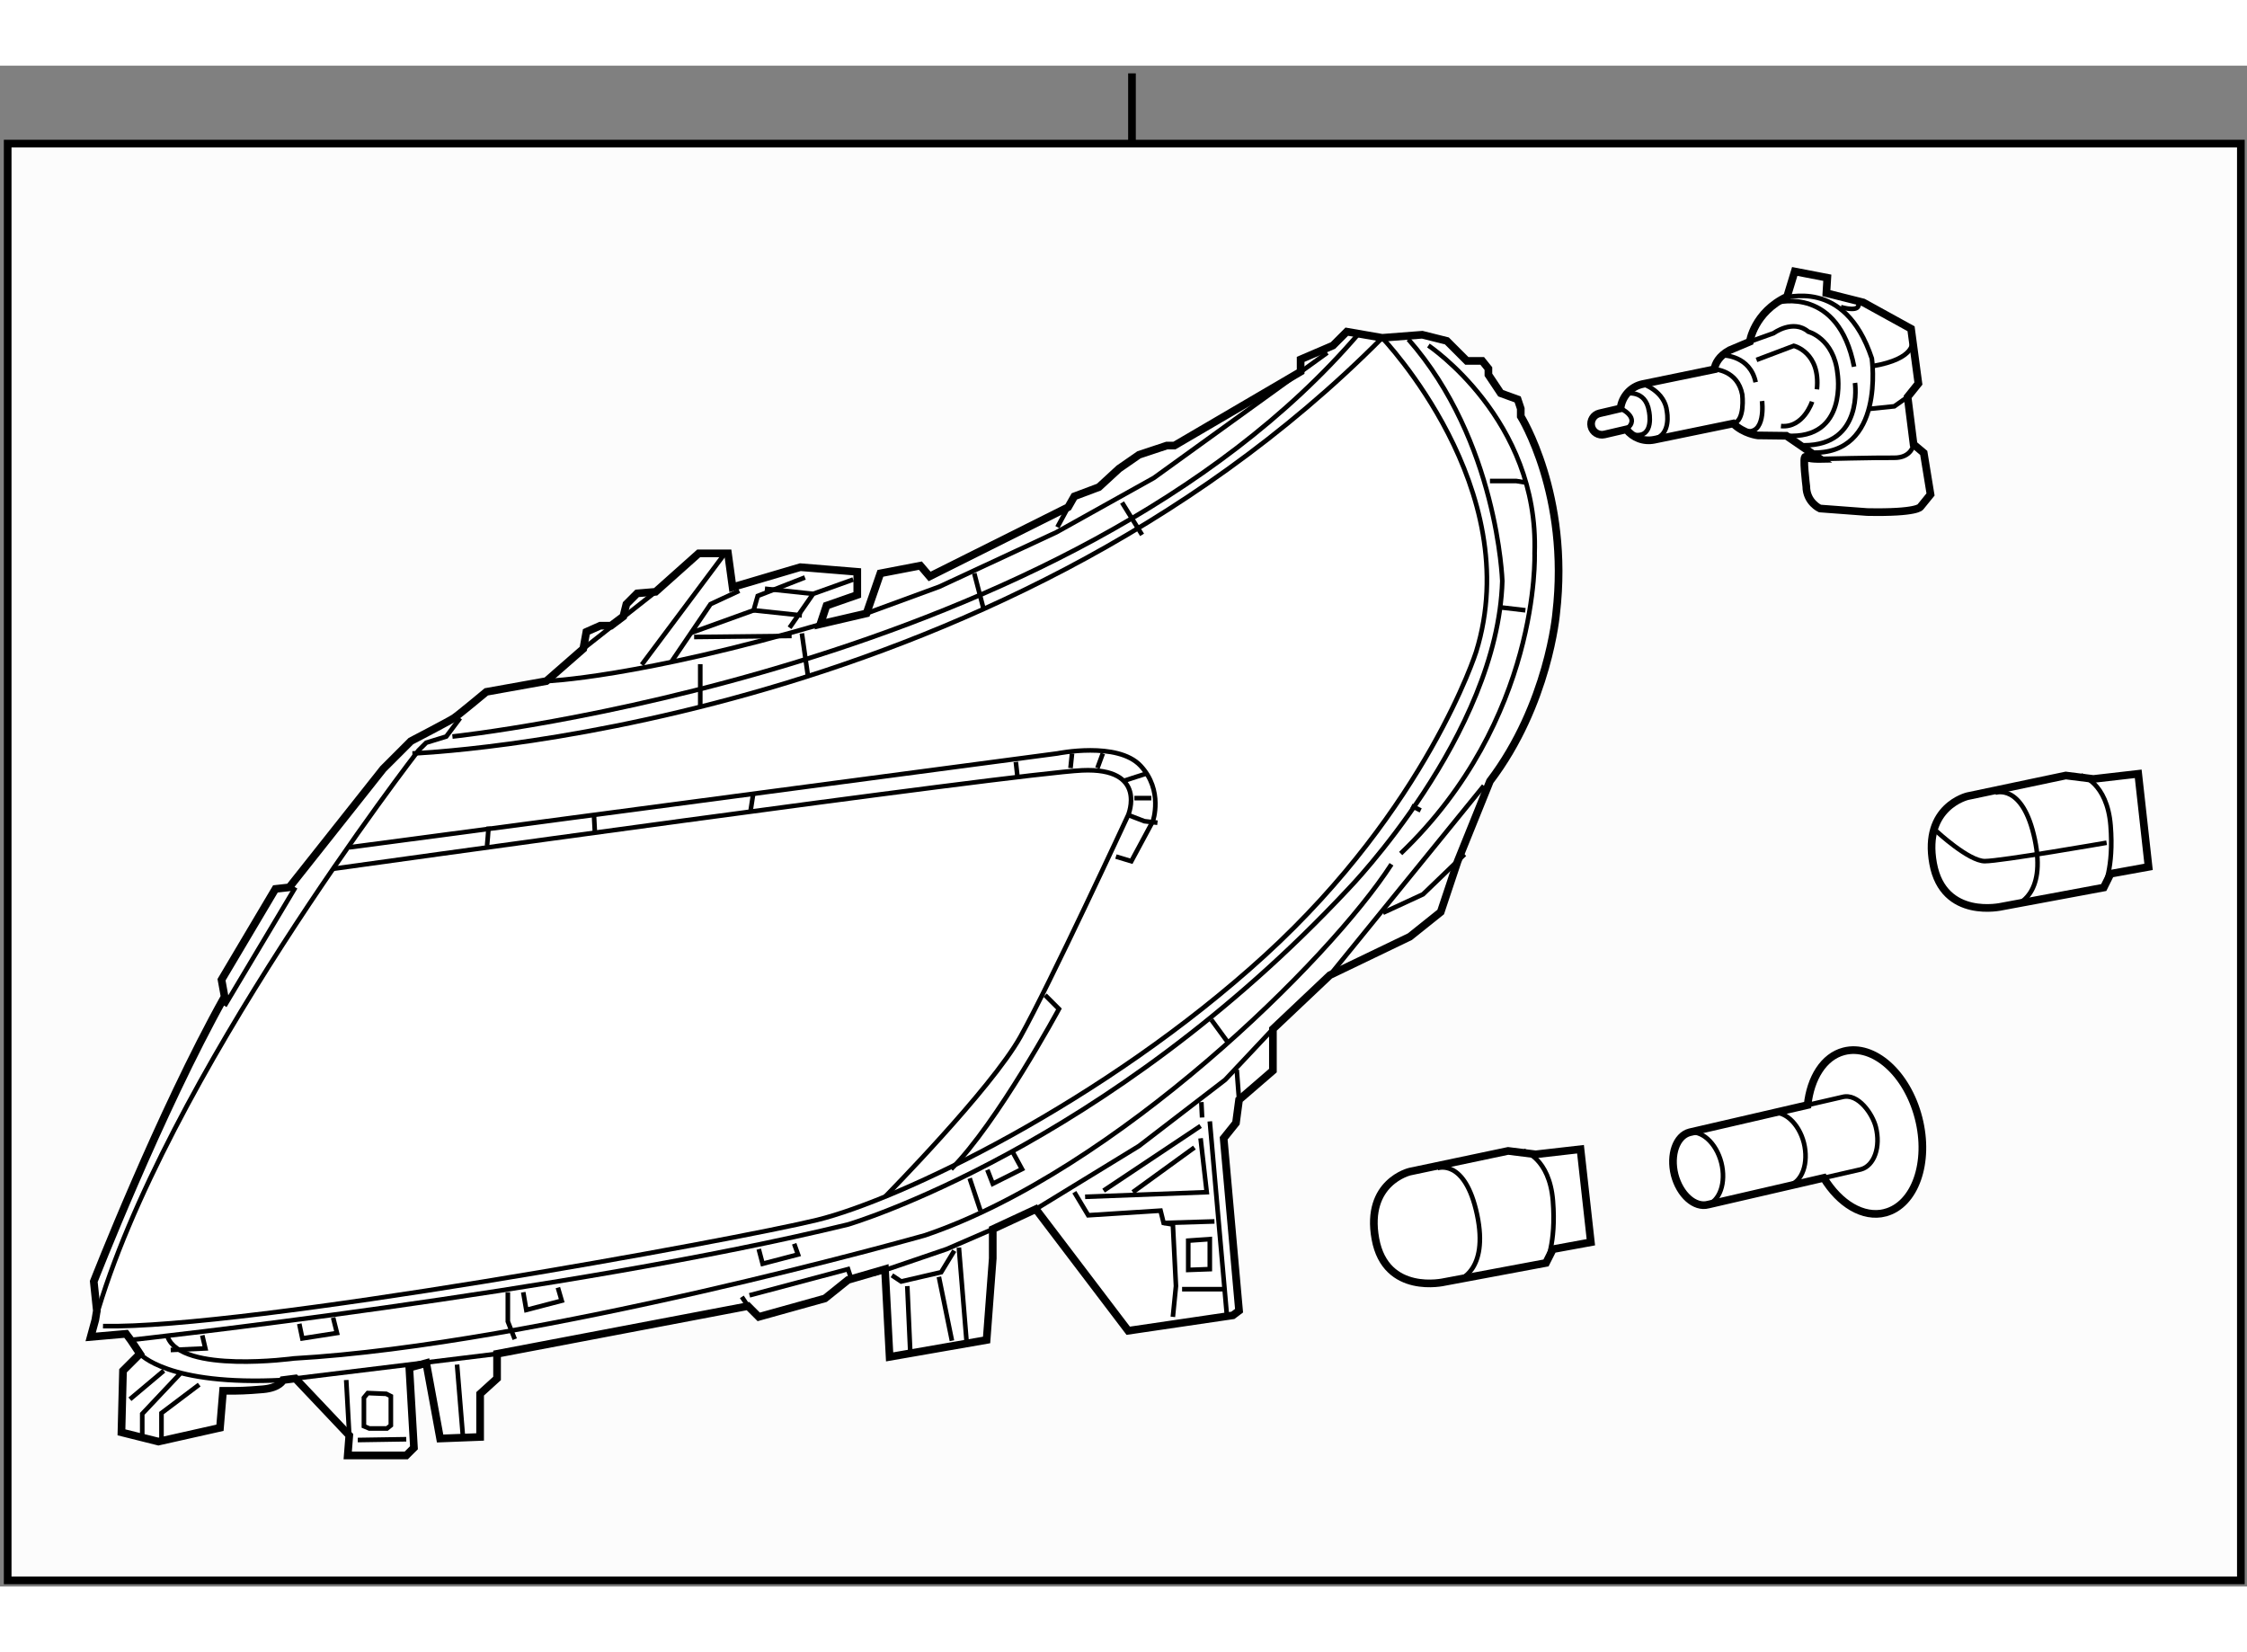<?xml version="1.0" encoding="utf-8"?>
<!-- Generator: Adobe Illustrator 15.1.0, SVG Export Plug-In . SVG Version: 6.00 Build 0)  -->
<!DOCTYPE svg PUBLIC "-//W3C//DTD SVG 1.1//EN" "http://www.w3.org/Graphics/SVG/1.1/DTD/svg11.dtd">
<svg version="1.1" xmlns="http://www.w3.org/2000/svg" xmlns:xlink="http://www.w3.org/1999/xlink" x="0px" y="0px" width="244.8px"
	 height="180px" viewBox="57.417 45 146.404 99.09" enable-background="new 0 0 244.8 180" xml:space="preserve">
	
<rect x="57.417" y="45" width="146.404" height="99.09" fill="#808080" stroke="none"/>
	
<g><rect x="57.917" y="50.077" fill="#FCFCFC" stroke="#000000" stroke-width="0.5" width="145.504" height="93.613"></rect><line fill="none" stroke="#000000" stroke-width="0.5" x1="131.171" y1="50.077" x2="131.171" y2="45.5"></line></g><g><path fill="#FFFFFF" stroke="#000000" stroke-width="0.5" d="M93.013,85.097l2.408-2.105l0.201-1.104l0.901-0.4h0.702l0.803-0.602
			l0.201-0.803l0.701-0.702l1.204-0.101l2.809-2.507h1.905l0.301,2.206l4.413-1.304l3.711,0.302v1.504l-2.006,0.701l-0.4,1.203
			l3.009-0.701l0.902-2.607l2.608-0.502l0.601,0.703l9.027-4.514l0.401-0.703l1.603-0.602l1.306-1.203l1.303-0.903l1.807-0.601
			h0.501l8.225-4.816v-0.801l2.106-0.902l0.902-0.903l2.307,0.401l2.608-0.201l1.604,0.401l1.304,1.305h1.002l0.402,0.501v0.4
			l0.803,1.204l1.104,0.402l0.201,0.602v0.5c0,0,3.208,5.115,2.307,12.839c0,0-0.502,5.918-4.314,10.933l-2.105,5.217l-1.104,3.309
			l-2.006,1.605l-5.215,2.508l-3.712,3.511v2.707l-2.206,1.905l-0.201,1.506l-0.802,1.002l1.003,11.232l-0.402,0.302l-6.819,1.004
			l-6.018-7.924l-2.809,1.304v1.907l-0.401,5.314l-6.319,1.102l-0.301-5.716l-2.407,0.701l-1.504,1.206l-4.314,1.202l-0.701-0.702
			l-16.35,3.109v1.605l-1.104,1.003v2.809l-2.607,0.101l-0.903-4.915l-1.103,0.302l0.302,5.215l-0.502,0.501h-3.813l0.101-1.305
			l-3.511-3.71l-0.801,0.103c0,0-0.201,0.501-1.306,0.601c-1.104,0.1-1.805,0.1-1.805,0.1H71.95l-0.2,2.408l-4.012,0.9l-2.408-0.602
			l0.101-4.011l1.104-1.104l-0.602-0.902l-0.301-0.402l-2.308,0.202l0.302-1.104l0.1-0.604l-0.2-1.903
			c0,0,4.311-11.033,8.525-18.557l-0.201-1.104l3.512-5.918l0.901-0.101l6.119-7.722l1.806-1.806c0,0,2.507-1.304,2.808-1.505
			c0.3-0.2,2.107-1.705,2.107-1.705L93.013,85.097z"></path><path fill="none" stroke="#000000" stroke-width="0.3" d="M93.013,85.097c0,0,5.918-0.201,18.255-3.812"></path><line fill="none" stroke="#000000" stroke-width="0.3" x1="95.421" y1="82.991" x2="100.135" y2="79.279"></line><line fill="none" stroke="#000000" stroke-width="0.3" x1="99.231" y1="84.028" x2="104.581" y2="76.872"></line><polyline fill="none" stroke="#000000" stroke-width="0.3" points="101.172,83.827 103.713,80.082 105.584,79.212 		"></polyline><polyline fill="none" stroke="#000000" stroke-width="0.3" points="108.861,81.62 110.398,79.413 113.006,78.479 		"></polyline><polyline fill="none" stroke="#000000" stroke-width="0.3" points="102.441,81.954 106.521,80.483 106.787,79.548 109.863,78.345 
					"></polyline><line fill="none" stroke="#000000" stroke-width="0.3" x1="102.643" y1="82.223" x2="108.995" y2="82.155"></line><line fill="none" stroke="#000000" stroke-width="0.3" x1="106.521" y1="80.483" x2="109.663" y2="80.818"></line><line fill="none" stroke="#000000" stroke-width="0.3" x1="107.255" y1="79.079" x2="110.398" y2="79.413"></line><polyline fill="none" stroke="#000000" stroke-width="0.3" points="113.876,80.684 118.623,78.945 126.246,75.401 132.599,71.857 
			143.897,63.699 		"></polyline><path fill="none" stroke="#000000" stroke-width="0.3" d="M87.396,87.504l-0.902,1.204l-1.305,0.401l-0.501,0.5
			c0,0-16.65,21.465-21.062,37.112"></path><line fill="none" stroke="#000000" stroke-width="0.3" x1="72.051" y1="106.261" x2="76.664" y2="98.536"></line><path fill="none" stroke="#000000" stroke-width="0.3" d="M80.175,95.929l46.138-6.118c0,0,3.912-0.802,5.416,0.802
			c1.505,1.607,0.803,3.613,0.803,3.613l-1.403,2.607l-1.004-0.303"></path><path fill="none" stroke="#000000" stroke-width="0.3" d="M125.511,105.558l0.902,0.902c0,0-4.012,7.424-7.021,10.433"></path><path fill="none" stroke="#000000" stroke-width="0.3" d="M115.079,118.698c0,0,6.921-7.021,8.826-10.431
			c1.907-3.411,7.021-14.444,7.021-14.444s1.303-3.108-3.009-2.909c-4.314,0.2-48.848,6.42-48.848,6.42"></path><path fill="none" stroke="#000000" stroke-width="0.3" d="M84.287,89.811c0,0,37.713-1.404,63.188-27.08
			c0,0,9.428,9.829,6.119,20.461c0,0-3.21,10.131-13.741,19.759c-10.531,9.628-23.872,15.948-29.187,17.252
			c-5.315,1.303-37.212,7.121-46.538,6.92"></path><path fill="none" stroke="#000000" stroke-width="0.3" d="M86.895,88.708c0,0,40.22-4.213,59.075-26.279"></path><line fill="none" stroke="#000000" stroke-width="0.3" x1="103.043" y1="83.993" x2="103.043" y2="86.802"></line><line fill="none" stroke="#000000" stroke-width="0.3" x1="109.663" y1="81.988" x2="110.064" y2="84.796"></line><line fill="none" stroke="#000000" stroke-width="0.3" x1="120.896" y1="78.076" x2="121.498" y2="80.383"></line><line fill="none" stroke="#000000" stroke-width="0.3" x1="130.525" y1="73.463" x2="131.829" y2="75.569"></line><line fill="none" stroke="#000000" stroke-width="0.3" x1="126.312" y1="75.067" x2="127.015" y2="73.764"></line><path fill="none" stroke="#000000" stroke-width="0.3" d="M65.933,128.025c0,0,28.585-3.109,46.739-7.523
			c0,0,16.75-4.915,32.599-21.865c0,0,9.729-10.029,10.029-20.06c0,0-0.301-9.127-6.119-15.747"></path><line fill="none" stroke="#000000" stroke-width="0.3" x1="154.096" y1="91.918" x2="144.066" y2="104.255"></line><path fill="none" stroke="#000000" stroke-width="0.3" d="M66.534,128.928c0,0,1.805,2.107,9.329,1.707"></path><line fill="none" stroke="#000000" stroke-width="0.3" x1="76.664" y1="130.532" x2="89.804" y2="128.928"></line><line fill="none" stroke="#000000" stroke-width="0.3" x1="106.153" y1="125.818" x2="105.751" y2="125.218"></line><polyline fill="none" stroke="#000000" stroke-width="0.3" points="114.378,123.713 119.092,122.107 122.101,120.804 		"></polyline><polyline fill="none" stroke="#000000" stroke-width="0.3" points="124.909,119.5 131.628,115.388 137.244,111.074 
			140.354,107.766 		"></polyline><polyline fill="none" stroke="#000000" stroke-width="0.3" points="127.416,118.397 128.319,119.901 133.033,119.6 
			133.233,120.402 133.836,120.502 134.037,124.515 133.836,126.521 		"></polyline><line fill="none" stroke="#000000" stroke-width="0.3" x1="136.242" y1="113.783" x2="137.346" y2="126.32"></line><polyline fill="none" stroke="#000000" stroke-width="0.3" points="128.118,118.698 136.042,118.397 135.641,114.886 		"></polyline><line fill="none" stroke="#000000" stroke-width="0.3" x1="129.322" y1="118.297" x2="135.641" y2="114.083"></line><line fill="none" stroke="#000000" stroke-width="0.3" x1="131.227" y1="118.397" x2="135.239" y2="115.487"></line><line fill="none" stroke="#000000" stroke-width="0.3" x1="133.233" y1="120.402" x2="136.544" y2="120.302"></line><line fill="none" stroke="#000000" stroke-width="0.3" x1="134.436" y1="124.717" x2="137.244" y2="124.717"></line><polygon fill="none" stroke="#000000" stroke-width="0.3" points="134.838,121.555 134.838,123.462 136.242,123.411 
			136.242,121.455 		"></polygon><line fill="none" stroke="#000000" stroke-width="0.3" x1="137.998" y1="110.422" x2="138.148" y2="112.378"></line><line fill="none" stroke="#000000" stroke-width="0.3" x1="135.691" y1="112.528" x2="135.74" y2="113.531"></line><polyline fill="none" stroke="#000000" stroke-width="0.3" points="147.526,100.193 150.134,98.988 152.842,96.382 		"></polyline><line fill="none" stroke="#000000" stroke-width="0.3" x1="119.894" y1="122.007" x2="120.395" y2="128.125"></line><polyline fill="none" stroke="#000000" stroke-width="0.3" points="115.53,123.813 116.133,124.215 118.74,123.611 
			119.593,122.209 		"></polyline><line fill="none" stroke="#000000" stroke-width="0.3" x1="116.532" y1="124.515" x2="116.733" y2="128.978"></line><line fill="none" stroke="#000000" stroke-width="0.3" x1="118.59" y1="123.913" x2="119.441" y2="128.074"></line><path fill="none" stroke="#000000" stroke-width="0.3" d="M148.078,97.032c-4.012,6.22-17.954,19.96-30.391,24.174
			c0,0-25.176,7.121-41.124,8.023c0,0-7.321,1.003-8.225-1.404"></path><path fill="none" stroke="#000000" stroke-width="0.3" d="M150.485,63.232c0,0,7.221,4.814,6.92,13.54
			c0,0,0.402,10.832-8.727,19.559"></path><polyline fill="none" stroke="#000000" stroke-width="0.3" points="154.496,72.059 156.202,72.059 156.804,72.158 		"></polyline><line fill="none" stroke="#000000" stroke-width="0.3" x1="155.099" y1="80.283" x2="156.804" y2="80.483"></line><line fill="none" stroke="#000000" stroke-width="0.3" x1="149.382" y1="93.222" x2="149.983" y2="93.522"></line><line fill="none" stroke="#000000" stroke-width="0.3" x1="136.343" y1="107.162" x2="137.445" y2="108.669"></line><line fill="none" stroke="#000000" stroke-width="0.3" x1="120.596" y1="117.493" x2="121.298" y2="119.6"></line><line fill="none" stroke="#000000" stroke-width="0.3" x1="80.175" y1="134.242" x2="79.975" y2="130.635"></line><line fill="none" stroke="#000000" stroke-width="0.3" x1="87.196" y1="129.629" x2="87.598" y2="134.544"></line><polyline fill="none" stroke="#000000" stroke-width="0.3" points="67.938,134.544 67.938,132.789 70.395,130.935 		"></polyline><polyline fill="none" stroke="#000000" stroke-width="0.3" points="69.143,130.232 66.685,132.84 66.685,134.395 		"></polyline><line fill="none" stroke="#000000" stroke-width="0.3" x1="65.883" y1="131.887" x2="68.089" y2="130.031"></line><polygon fill="none" stroke="#000000" stroke-width="0.3" points="81.128,131.787 81.128,133.644 81.479,133.791 82.633,133.791 
			82.883,133.591 82.883,131.688 82.581,131.535 81.379,131.485 		"></polygon><path fill="none" stroke="#000000" stroke-width="0.3" d="M80.727,134.544c0.151,0,3.16-0.05,3.16-0.05"></path><polyline fill="none" stroke="#000000" stroke-width="0.3" points="90.505,124.916 90.505,126.822 90.957,127.975 		"></polyline><polyline fill="none" stroke="#000000" stroke-width="0.3" points="106.253,125.116 112.672,123.411 112.923,124.165 		"></polyline><polyline fill="none" stroke="#000000" stroke-width="0.3" points="70.596,127.726 70.797,128.576 68.54,128.679 		"></polyline><polyline fill="none" stroke="#000000" stroke-width="0.3" points="76.916,126.972 77.116,127.925 79.373,127.573 79.122,126.57 
					"></polyline><polyline fill="none" stroke="#000000" stroke-width="0.3" points="91.509,124.916 91.709,126.069 94.016,125.467 93.766,124.614 
					"></polyline><polyline fill="none" stroke="#000000" stroke-width="0.3" points="106.854,122.107 107.105,123.06 109.412,122.458 
			109.162,121.757 		"></polyline><polyline fill="none" stroke="#000000" stroke-width="0.3" points="121.749,116.941 122.101,117.846 124.005,116.893 
			123.403,115.789 		"></polyline><path fill="none" stroke="#000000" stroke-width="0.3" d="M89.252,94.574c0,0.152-0.101,1.255-0.101,1.255"></path><line fill="none" stroke="#000000" stroke-width="0.3" x1="96.123" y1="93.924" x2="96.173" y2="94.876"></line><line fill="none" stroke="#000000" stroke-width="0.3" x1="106.503" y1="92.369" x2="106.303" y2="93.671"></line><line fill="none" stroke="#000000" stroke-width="0.3" x1="123.604" y1="90.363" x2="123.704" y2="91.266"></line><line fill="none" stroke="#000000" stroke-width="0.3" x1="127.266" y1="89.811" x2="127.166" y2="90.765"></line><line fill="none" stroke="#000000" stroke-width="0.3" x1="128.92" y1="90.765" x2="129.271" y2="89.811"></line><line fill="none" stroke="#000000" stroke-width="0.3" x1="130.575" y1="91.616" x2="132.13" y2="91.114"></line><line fill="none" stroke="#000000" stroke-width="0.3" x1="131.328" y1="92.721" x2="132.431" y2="92.721"></line><polyline fill="none" stroke="#000000" stroke-width="0.3" points="130.927,93.823 131.979,94.226 132.832,94.325 		"></polyline></g>



	
<g><path fill="#FFFFFF" stroke="#000000" stroke-width="0.5" d="M183.201,72.937l-0.442-2.707l-0.662-0.558l-0.389-3.089l0.703-0.876
			l-0.479-3.568l-3.111-1.714l-2.406-0.605l0.061-1.003l-2.123-0.41l-0.5,1.644c-2.164,1.023-2.428,2.933-2.428,2.933l-1.322,0.557
			c-0.697,0.386-0.928,0.866-0.991,1.242l-4.654,0.957c-0.798,0.165-1.363,0.823-1.457,1.591l-1.369,0.319
			c-0.381,0.089-0.617,0.468-0.529,0.85c0.09,0.38,0.47,0.616,0.85,0.528l1.428-0.332c0.421,0.534,1.115,0.822,1.824,0.675
			l5.138-1.057c0.682,0.669,1.602,0.775,1.602,0.775l1.864,0.023l2.204,1.511c0,0-0.74,0.015-0.954-0.131
			c-0.213-0.146,0.047,1.913,0.047,1.913c0.009,1.051,0.889,1.446,0.889,1.446l3.081,0.231c3.298,0.066,3.471-0.338,3.471-0.338
			L183.201,72.937z"></path><path fill="none" stroke="#000000" stroke-width="0.3" d="M162.999,67.328c0,0,1.362,0.616,0.38,1.365"></path><path fill="none" stroke="#000000" stroke-width="0.3" d="M164.457,65.738c0,0,1.443,0.461,1.57,1.802c0,0,0.297,1.51-0.83,1.782"></path><path fill="none" stroke="#000000" stroke-width="0.3" d="M163.298,66.374c0,0,1.331-0.341,1.564,1.15c0,0,0.372,1.744-0.97,1.529
			"></path><path fill="none" stroke="#000000" stroke-width="0.3" d="M171.424,62.982l1.555-0.554c0,0,1.266-0.935,2.26-0.097
			c0,0,1.662,0.434,1.901,2.714c0,0,0.716,4.332-3.333,4.064"></path><path fill="none" stroke="#000000" stroke-width="0.3" d="M169.111,64.781c0,0,1.524,0.039,1.825,1.656
			c0,0,0.202,1.724-0.595,1.874"></path><path fill="none" stroke="#000000" stroke-width="0.3" d="M169.714,63.875c0,0,1.722,0.003,2.094,1.748"></path><path fill="none" stroke="#000000" stroke-width="0.3" d="M172.223,66.849c0,0,0.292,2.316-1.173,1.939"></path><path fill="none" stroke="#000000" stroke-width="0.3" d="M173.565,60.088c0.122,0.162,4.016-1.401,5.811,3.984
			c0,0,0.905,6.341-3.969,6.136"></path><path fill="none" stroke="#000000" stroke-width="0.3" d="M182.095,69.672c0,0-0.114,0.888-1.278,0.874
			c-1.166-0.015-4.807,0.076-4.807,0.076"></path><polyline fill="none" stroke="#000000" stroke-width="0.3" points="181.707,66.582 180.842,67.193 179.155,67.367 		"></polyline><path fill="none" stroke="#000000" stroke-width="0.3" d="M177.359,60.728c0,0,1.429,0.431,1.098-0.346"></path><path fill="none" stroke="#000000" stroke-width="0.3" d="M182.008,62.976c0,0,0.256,1.116-2.584,1.599"></path><path fill="none" stroke="#000000" stroke-width="0.3" d="M171.862,64.171l2.431-0.919c0,0,1.752,0.417,1.506,2.836"></path><path fill="none" stroke="#000000" stroke-width="0.3" d="M175.485,66.891c0,0-0.56,1.732-2.028,1.588"></path><path fill="none" stroke="#000000" stroke-width="0.3" d="M173.254,60.424c0,0,3.942-1.06,4.968,4.188"></path><path fill="none" stroke="#000000" stroke-width="0.3" d="M178.28,65.67c0,0,0.575,4.078-3.332,4.064"></path></g>



	
<g><path fill="#FFFFFF" stroke="#000000" stroke-width="0.5" d="M193.81,91.474l-1.796-0.226l-6.4,1.347c0,0-2.918,0.677-2.245,4.381
			c0.674,3.705,4.492,2.806,4.492,2.806l6.625-1.234l0.447-0.899l2.474-0.448l-0.674-6.063L193.81,91.474z"></path><path fill="none" stroke="#000000" stroke-width="0.3" d="M187.412,92.371c0,0,1.795-0.673,2.581,3.031
			c0.787,3.706-1.233,4.269-1.233,4.269"></path><path fill="none" stroke="#000000" stroke-width="0.3" d="M193.024,91.248c0,0,1.684,0.45,1.909,3.258
			c0.225,2.807-0.447,4.041-0.447,4.041"></path><path fill="none" stroke="#000000" stroke-width="0.3" d="M183.591,94.88c0,0,2.095,1.948,3.146,1.948
			c1.048,0,7.938-1.199,7.938-1.199"></path></g>



	
<g><path fill="#FFFFFF" stroke="#000000" stroke-width="0.5" d="M175.192,112.718l-7.684,1.777c-0.87,0.226-1.305,1.469-0.979,2.772
			c0.339,1.301,1.313,2.173,2.186,1.938l7.53-1.74c1.024,1.684,2.569,2.634,3.999,2.27l0.003-0.004
			c1.943-0.508,2.918-3.272,2.174-6.17c-0.744-2.902-2.92-4.849-4.869-4.341l0,0C176.237,109.563,175.382,110.96,175.192,112.718z"></path><path fill="none" stroke="#000000" stroke-width="0.3" d="M176.246,117.465l2.415-0.553c0.873-0.232,1.307-1.468,0.975-2.769
			c-0.209-0.833-1.15-2.221-2.18-1.946l-2.264,0.521"></path><path fill="none" stroke="#000000" stroke-width="0.3" d="M168.589,119.245c0.877-0.228,1.312-1.468,0.981-2.771
			c-0.337-1.302-1.309-2.171-2.187-1.948"></path><path fill="none" stroke="#000000" stroke-width="0.3" d="M173.97,117.958c0.878-0.225,1.305-1.469,0.98-2.776
			c-0.333-1.294-1.312-2.163-2.179-1.938"></path></g>



	
<g><path fill="#FFFFFF" stroke="#000000" stroke-width="0.5" d="M157.474,115.931l-1.796-0.223l-6.401,1.348
			c0,0-2.92,0.675-2.246,4.38c0.674,3.707,4.494,2.81,4.494,2.81l6.622-1.239l0.451-0.896l2.471-0.453l-0.674-6.061L157.474,115.931
			z"></path><path fill="none" stroke="#000000" stroke-width="0.3" d="M151.074,116.83c0,0,1.798-0.672,2.584,3.034
			c0.783,3.704-1.237,4.267-1.237,4.267"></path><path fill="none" stroke="#000000" stroke-width="0.3" d="M156.689,115.708c0,0,1.684,0.45,1.909,3.255
			c0.223,2.811-0.451,4.043-0.451,4.043"></path></g>


</svg>